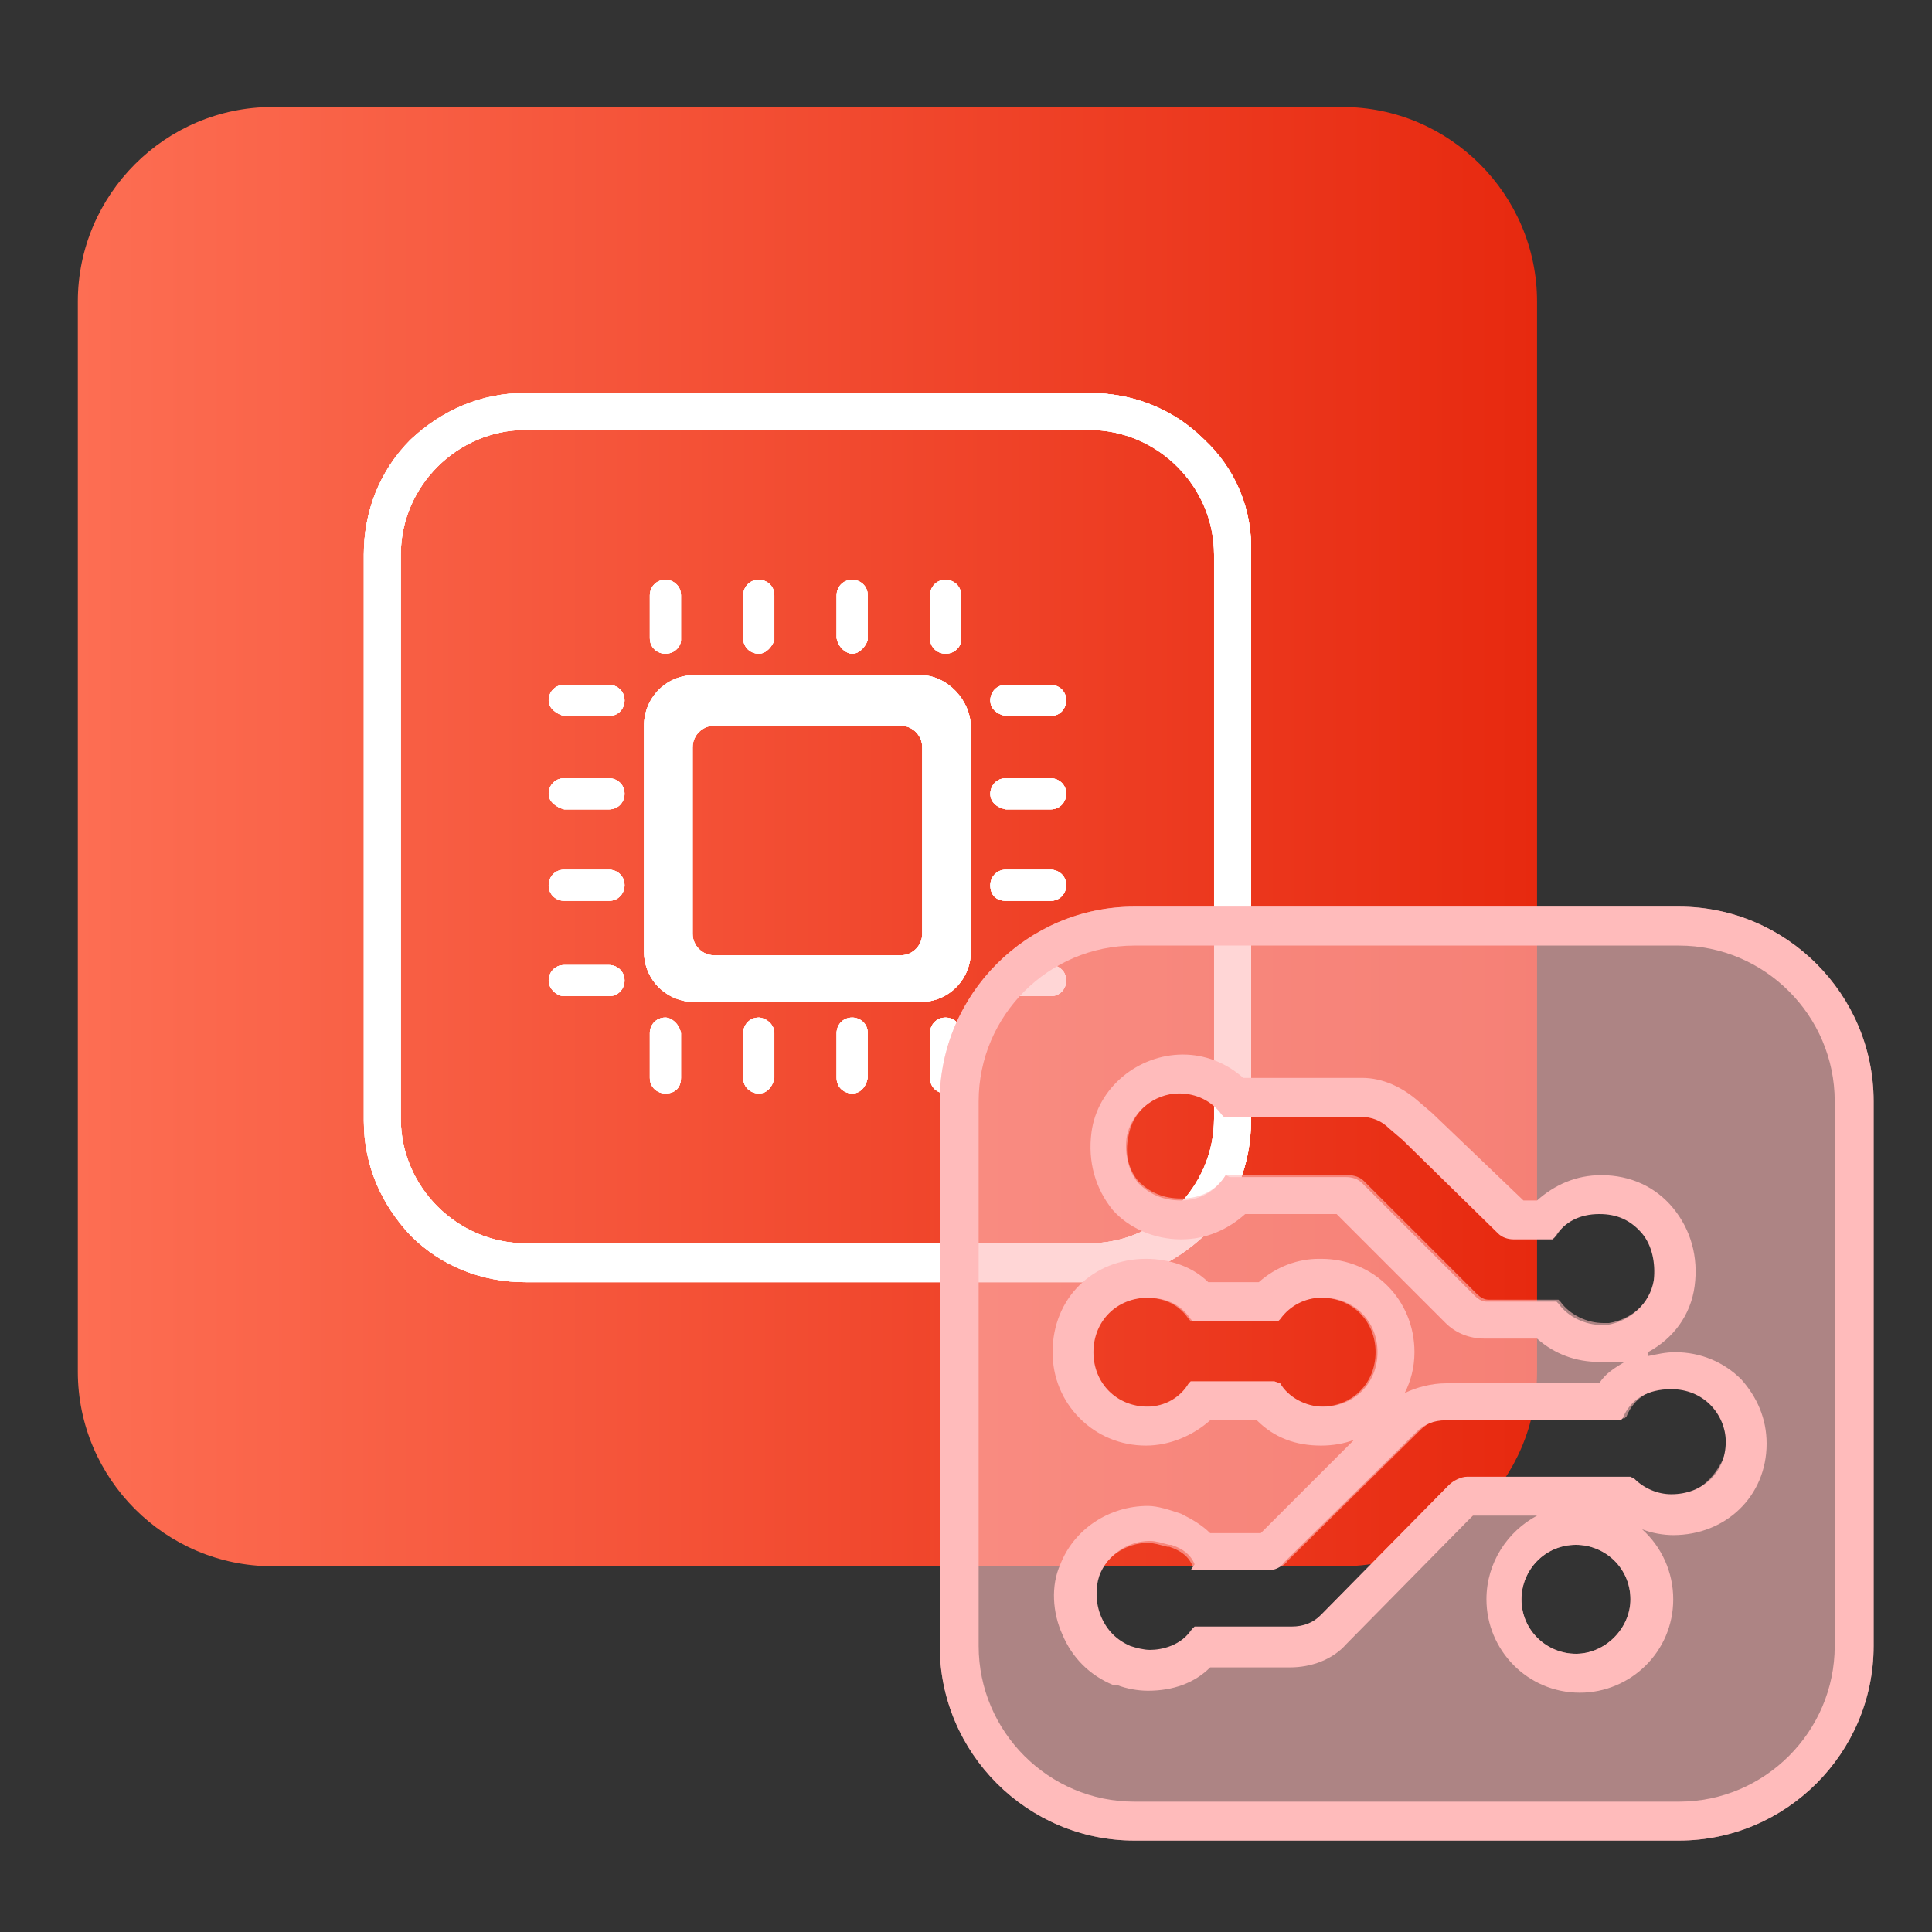 <?xml version="1.0" encoding="utf-8"?>
<!-- Generator: Adobe Illustrator 25.2.1, SVG Export Plug-In . SVG Version: 6.00 Build 0)  -->
<svg version="1.1" id="图层_1" xmlns="http://www.w3.org/2000/svg" xmlns:xlink="http://www.w3.org/1999/xlink" x="0px" y="0px"
	 viewBox="0 0 99.3 99.3" style="enable-background:new 0 0 99.3 99.3;" xml:space="preserve">
<rect x="0" y="0" width="99.3" height="99.3" fill="#333333" stroke="none"/>
<style type="text/css">
	.st0{fill:url(#icon-InDrive3.svg_1_);}
	.st1{fill:#A1C6EB;}
	.st2{fill:#FFFFFF;fill-opacity:0.757;}
	.st3{opacity:0.6;fill:#FFBBBB;enable-background:new    ;}
	.st4{enable-background:new    ;}
	.st5{fill:#FFBBBB;}
</style>
<linearGradient id="icon-InDrive3.svg_1_" gradientUnits="userSpaceOnUse" x1="4" y1="-2277" x2="79" y2="-2277" gradientTransform="matrix(1 0 0 -1 0 -2234)">
	<stop  offset="0" style="stop-color:#FD6E53"/>
	<stop  offset="1" style="stop-color:#E7290F"/>
</linearGradient>
<path id="icon-InDrive3.svg" class="st0" d="M14,5.5h55c5.5,0,10,4.5,10,10v55c0,5.5-4.5,10-10,10H14c-5.5,0-10-4.5-10-10v-55
	C4,10,8.5,5.5,14,5.5z"/>
<path class="st1" d="M60.1,70.5C60.1,70.5,60.1,70.6,60.1,70.5L60.1,70.5L60.1,70.5"/>
<g>
	<path class="st2" d="M31.3,44.7H29c-0.5,0-0.8,0.4-0.8,0.8c0,0.5,0.4,0.8,0.8,0.8h2.3c0.5,0,0.8-0.4,0.8-0.8
		C32.1,45,31.7,44.7,31.3,44.7z"/>
	<path class="st2" d="M31.3,40H29c-0.5,0-0.8,0.4-0.8,0.8c0,0.4,0.4,0.7,0.8,0.8h2.3c0.5,0,0.8-0.4,0.8-0.8
		C32.1,40.3,31.7,40,31.3,40z"/>
	<path class="st2" d="M31.3,35.2H29c-0.5,0-0.8,0.4-0.8,0.8c0,0.4,0.4,0.7,0.8,0.8h2.3c0.5,0,0.8-0.4,0.8-0.8
		C32.1,35.5,31.7,35.2,31.3,35.2z"/>
	<path class="st2" d="M48.6,33.6c0.5,0,0.8-0.4,0.8-0.7v-2.3c0-0.5-0.4-0.8-0.8-0.8c-0.5,0-0.8,0.4-0.8,0.8v2.2
		C47.8,33.3,48.2,33.6,48.6,33.6z"/>
	<path class="st2" d="M34.2,52.3c-0.5,0-0.8,0.4-0.8,0.8v2.3c0,0.5,0.4,0.8,0.8,0.8c0.5,0,0.8-0.3,0.8-0.8v-2.3
		C34.9,52.6,34.5,52.3,34.2,52.3z"/>
	<path class="st2" d="M43.8,33.6c0.4,0,0.7-0.4,0.8-0.7v-2.3c0-0.5-0.4-0.8-0.8-0.8c-0.5,0-0.8,0.4-0.8,0.8v2.2
		C43.1,33.3,43.5,33.6,43.8,33.6z"/>
	<path class="st2" d="M39,33.6c0.4,0,0.7-0.4,0.8-0.7v-2.3c0-0.5-0.4-0.8-0.8-0.8c-0.5,0-0.8,0.4-0.8,0.8v2.2
		C38.2,33.3,38.6,33.6,39,33.6z"/>
	<path class="st2" d="M34.2,33.6c0.5,0,0.8-0.4,0.8-0.7v-2.3c0-0.5-0.4-0.8-0.8-0.8c-0.5,0-0.8,0.4-0.8,0.8v2.2
		C33.4,33.3,33.8,33.6,34.2,33.6z"/>
	<path class="st2" d="M31.3,49.6H29c-0.5,0-0.8,0.4-0.8,0.8c0,0.4,0.4,0.8,0.8,0.8h2.3c0.5,0,0.8-0.4,0.8-0.8
		C32.1,49.9,31.7,49.6,31.3,49.6z"/>
	<path class="st2" d="M48.6,52.3c-0.5,0-0.8,0.4-0.8,0.8v2.3c0,0.5,0.4,0.8,0.8,0.8c0.5,0,0.8-0.3,0.8-0.8v-2.3
		C49.4,52.6,49,52.3,48.6,52.3z"/>
	<path class="st2" d="M54,40h-2.3c-0.5,0-0.8,0.4-0.8,0.8c0,0.4,0.3,0.7,0.8,0.8H54c0.5,0,0.8-0.4,0.8-0.8C54.8,40.3,54.4,40,54,40z
		"/>
	<path class="st2" d="M39,52.3c-0.5,0-0.8,0.4-0.8,0.8v2.3c0,0.5,0.4,0.8,0.8,0.8c0.4,0,0.7-0.3,0.8-0.8v-2.3
		C39.8,52.6,39.3,52.3,39,52.3z"/>
	<path class="st2" d="M54,44.7h-2.3c-0.5,0-0.8,0.4-0.8,0.8c0,0.5,0.3,0.8,0.8,0.8H54c0.5,0,0.8-0.4,0.8-0.8
		C54.8,45,54.4,44.7,54,44.7z"/>
	<path class="st2" d="M54,35.2h-2.3c-0.5,0-0.8,0.4-0.8,0.8c0,0.4,0.3,0.7,0.8,0.8H54c0.5,0,0.8-0.4,0.8-0.8
		C54.8,35.5,54.4,35.2,54,35.2z"/>
	<path class="st2" d="M43.8,52.3c-0.5,0-0.8,0.4-0.8,0.8v2.3c0,0.5,0.4,0.8,0.8,0.8s0.7-0.3,0.8-0.8v-2.3
		C44.6,52.6,44.2,52.3,43.8,52.3z"/>
	<path class="st2" d="M54,49.6h-2.3c-0.5,0-0.8,0.4-0.8,0.8c0,0.4,0.3,0.8,0.8,0.8H54c0.5,0,0.8-0.4,0.8-0.8
		C54.8,49.9,54.4,49.6,54,49.6z"/>
	<path class="st2" d="M47.3,34.7H35.7c-1.5,0-2.6,1.2-2.6,2.6v11.6c0,1.5,1.2,2.6,2.6,2.6h11.6c1.5,0,2.6-1.2,2.6-2.6V37.4
		C49.9,36,48.7,34.7,47.3,34.7z M47.4,48c0,0.6-0.5,1.1-1.1,1.1h-9.6c-0.6,0-1.1-0.5-1.1-1.1v-9.6c0-0.6,0.5-1.1,1.1-1.1h9.6
		c0.6,0,1.1,0.5,1.1,1.1V48z"/>
	<path class="st2" d="M61.9,22.6c-1.6-1.6-3.7-2.4-5.9-2.4H27c-2.3,0-4.3,0.9-5.9,2.4c-1.6,1.6-2.4,3.7-2.4,5.9v29.1
		c0,2.3,0.9,4.3,2.4,5.9c1.6,1.6,3.7,2.4,5.9,2.4H56c2.3,0,4.3-0.9,5.9-2.4c1.6-1.6,2.4-3.7,2.4-5.9V28.5
		C64.4,26.2,63.5,24.1,61.9,22.6z M62.4,57.5c0,3.5-2.9,6.4-6.4,6.4H27c-3.5,0-6.4-2.9-6.4-6.4V28.5c0-3.5,2.9-6.4,6.4-6.4H56
		c3.5,0,6.4,2.9,6.4,6.4V57.5z"/>
</g>
<g>
	<path class="st2" d="M31.3,44.7H29c-0.5,0-0.8,0.4-0.8,0.8c0,0.5,0.4,0.8,0.8,0.8h2.3c0.5,0,0.8-0.4,0.8-0.8
		C32.1,45,31.7,44.7,31.3,44.7z"/>
	<path class="st2" d="M31.3,40H29c-0.5,0-0.8,0.4-0.8,0.8c0,0.4,0.4,0.7,0.8,0.8h2.3c0.5,0,0.8-0.4,0.8-0.8
		C32.1,40.3,31.7,40,31.3,40z"/>
	<path class="st2" d="M31.3,35.2H29c-0.5,0-0.8,0.4-0.8,0.8c0,0.4,0.4,0.7,0.8,0.8h2.3c0.5,0,0.8-0.4,0.8-0.8
		C32.1,35.5,31.7,35.2,31.3,35.2z"/>
	<path class="st2" d="M48.6,33.6c0.5,0,0.8-0.4,0.8-0.7v-2.3c0-0.5-0.4-0.8-0.8-0.8c-0.5,0-0.8,0.4-0.8,0.8v2.2
		C47.8,33.3,48.2,33.6,48.6,33.6z"/>
	<path class="st2" d="M34.2,52.3c-0.5,0-0.8,0.4-0.8,0.8v2.3c0,0.5,0.4,0.8,0.8,0.8c0.5,0,0.8-0.3,0.8-0.8v-2.3
		C34.9,52.6,34.5,52.3,34.2,52.3z"/>
	<path class="st2" d="M43.8,33.6c0.4,0,0.7-0.4,0.8-0.7v-2.3c0-0.5-0.4-0.8-0.8-0.8c-0.5,0-0.8,0.4-0.8,0.8v2.2
		C43.1,33.3,43.5,33.6,43.8,33.6z"/>
	<path class="st2" d="M39,33.6c0.4,0,0.7-0.4,0.8-0.7v-2.3c0-0.5-0.4-0.8-0.8-0.8c-0.5,0-0.8,0.4-0.8,0.8v2.2
		C38.2,33.3,38.6,33.6,39,33.6z"/>
	<path class="st2" d="M34.2,33.6c0.5,0,0.8-0.4,0.8-0.7v-2.3c0-0.5-0.4-0.8-0.8-0.8c-0.5,0-0.8,0.4-0.8,0.8v2.2
		C33.4,33.3,33.8,33.6,34.2,33.6z"/>
	<path class="st2" d="M31.3,49.6H29c-0.5,0-0.8,0.4-0.8,0.8c0,0.4,0.4,0.8,0.8,0.8h2.3c0.5,0,0.8-0.4,0.8-0.8
		C32.1,49.9,31.7,49.6,31.3,49.6z"/>
	<path class="st2" d="M48.6,52.3c-0.5,0-0.8,0.4-0.8,0.8v2.3c0,0.5,0.4,0.8,0.8,0.8c0.5,0,0.8-0.3,0.8-0.8v-2.3
		C49.4,52.6,49,52.3,48.6,52.3z"/>
	<path class="st2" d="M54,40h-2.3c-0.5,0-0.8,0.4-0.8,0.8c0,0.4,0.3,0.7,0.8,0.8H54c0.5,0,0.8-0.4,0.8-0.8C54.8,40.3,54.4,40,54,40z
		"/>
	<path class="st2" d="M39,52.3c-0.5,0-0.8,0.4-0.8,0.8v2.3c0,0.5,0.4,0.8,0.8,0.8c0.4,0,0.7-0.3,0.8-0.8v-2.3
		C39.8,52.6,39.3,52.3,39,52.3z"/>
	<path class="st2" d="M54,44.7h-2.3c-0.5,0-0.8,0.4-0.8,0.8c0,0.5,0.3,0.8,0.8,0.8H54c0.5,0,0.8-0.4,0.8-0.8
		C54.8,45,54.4,44.7,54,44.7z"/>
	<path class="st2" d="M54,35.2h-2.3c-0.5,0-0.8,0.4-0.8,0.8c0,0.4,0.3,0.7,0.8,0.8H54c0.5,0,0.8-0.4,0.8-0.8
		C54.8,35.5,54.4,35.2,54,35.2z"/>
	<path class="st2" d="M43.8,52.3c-0.5,0-0.8,0.4-0.8,0.8v2.3c0,0.5,0.4,0.8,0.8,0.8s0.7-0.3,0.8-0.8v-2.3
		C44.6,52.6,44.2,52.3,43.8,52.3z"/>
	<path class="st2" d="M54,49.6h-2.3c-0.5,0-0.8,0.4-0.8,0.8c0,0.4,0.3,0.8,0.8,0.8H54c0.5,0,0.8-0.4,0.8-0.8
		C54.8,49.9,54.4,49.6,54,49.6z"/>
	<path class="st2" d="M47.3,34.7H35.7c-1.5,0-2.6,1.2-2.6,2.6v11.6c0,1.5,1.2,2.6,2.6,2.6h11.6c1.5,0,2.6-1.2,2.6-2.6V37.4
		C49.9,36,48.7,34.7,47.3,34.7z M47.4,48c0,0.6-0.5,1.1-1.1,1.1h-9.6c-0.6,0-1.1-0.5-1.1-1.1v-9.6c0-0.6,0.5-1.1,1.1-1.1h9.6
		c0.6,0,1.1,0.5,1.1,1.1V48z"/>
	<path class="st2" d="M61.9,22.6c-1.6-1.6-3.7-2.4-5.9-2.4H27c-2.3,0-4.3,0.9-5.9,2.4c-1.6,1.6-2.4,3.7-2.4,5.9v29.1
		c0,2.3,0.9,4.3,2.4,5.9c1.6,1.6,3.7,2.4,5.9,2.4H56c2.3,0,4.3-0.9,5.9-2.4c1.6-1.6,2.4-3.7,2.4-5.9V28.5
		C64.4,26.2,63.5,24.1,61.9,22.6z M62.4,57.5c0,3.5-2.9,6.4-6.4,6.4H27c-3.5,0-6.4-2.9-6.4-6.4V28.5c0-3.5,2.9-6.4,6.4-6.4H56
		c3.5,0,6.4,2.9,6.4,6.4V57.5z"/>
</g>
<g>
	<path class="st2" d="M31.3,44.7H29c-0.5,0-0.8,0.4-0.8,0.8c0,0.5,0.4,0.8,0.8,0.8h2.3c0.5,0,0.8-0.4,0.8-0.8
		C32.1,45,31.7,44.7,31.3,44.7z"/>
	<path class="st2" d="M31.3,40H29c-0.5,0-0.8,0.4-0.8,0.8c0,0.4,0.4,0.7,0.8,0.8h2.3c0.5,0,0.8-0.4,0.8-0.8
		C32.1,40.3,31.7,40,31.3,40z"/>
	<path class="st2" d="M31.3,35.2H29c-0.5,0-0.8,0.4-0.8,0.8c0,0.4,0.4,0.7,0.8,0.8h2.3c0.5,0,0.8-0.4,0.8-0.8
		C32.1,35.5,31.7,35.2,31.3,35.2z"/>
	<path class="st2" d="M48.6,33.6c0.5,0,0.8-0.4,0.8-0.7v-2.3c0-0.5-0.4-0.8-0.8-0.8c-0.5,0-0.8,0.4-0.8,0.8v2.2
		C47.8,33.3,48.2,33.6,48.6,33.6z"/>
	<path class="st2" d="M34.2,52.3c-0.5,0-0.8,0.4-0.8,0.8v2.3c0,0.5,0.4,0.8,0.8,0.8c0.5,0,0.8-0.3,0.8-0.8v-2.3
		C34.9,52.6,34.5,52.3,34.2,52.3z"/>
	<path class="st2" d="M43.8,33.6c0.4,0,0.7-0.4,0.8-0.7v-2.3c0-0.5-0.4-0.8-0.8-0.8c-0.5,0-0.8,0.4-0.8,0.8v2.2
		C43.1,33.3,43.5,33.6,43.8,33.6z"/>
	<path class="st2" d="M39,33.6c0.4,0,0.7-0.4,0.8-0.7v-2.3c0-0.5-0.4-0.8-0.8-0.8c-0.5,0-0.8,0.4-0.8,0.8v2.2
		C38.2,33.3,38.6,33.6,39,33.6z"/>
	<path class="st2" d="M34.2,33.6c0.5,0,0.8-0.4,0.8-0.7v-2.3c0-0.5-0.4-0.8-0.8-0.8c-0.5,0-0.8,0.4-0.8,0.8v2.2
		C33.4,33.3,33.8,33.6,34.2,33.6z"/>
	<path class="st2" d="M31.3,49.6H29c-0.5,0-0.8,0.4-0.8,0.8c0,0.4,0.4,0.8,0.8,0.8h2.3c0.5,0,0.8-0.4,0.8-0.8
		C32.1,49.9,31.7,49.6,31.3,49.6z"/>
	<path class="st2" d="M48.6,52.3c-0.5,0-0.8,0.4-0.8,0.8v2.3c0,0.5,0.4,0.8,0.8,0.8c0.5,0,0.8-0.3,0.8-0.8v-2.3
		C49.4,52.6,49,52.3,48.6,52.3z"/>
	<path class="st2" d="M54,40h-2.3c-0.5,0-0.8,0.4-0.8,0.8c0,0.4,0.3,0.7,0.8,0.8H54c0.5,0,0.8-0.4,0.8-0.8C54.8,40.3,54.4,40,54,40z
		"/>
	<path class="st2" d="M39,52.3c-0.5,0-0.8,0.4-0.8,0.8v2.3c0,0.5,0.4,0.8,0.8,0.8c0.4,0,0.7-0.3,0.8-0.8v-2.3
		C39.8,52.6,39.3,52.3,39,52.3z"/>
	<path class="st2" d="M54,44.7h-2.3c-0.5,0-0.8,0.4-0.8,0.8c0,0.5,0.3,0.8,0.8,0.8H54c0.5,0,0.8-0.4,0.8-0.8
		C54.8,45,54.4,44.7,54,44.7z"/>
	<path class="st2" d="M54,35.2h-2.3c-0.5,0-0.8,0.4-0.8,0.8c0,0.4,0.3,0.7,0.8,0.8H54c0.5,0,0.8-0.4,0.8-0.8
		C54.8,35.5,54.4,35.2,54,35.2z"/>
	<path class="st2" d="M43.8,52.3c-0.5,0-0.8,0.4-0.8,0.8v2.3c0,0.5,0.4,0.8,0.8,0.8s0.7-0.3,0.8-0.8v-2.3
		C44.6,52.6,44.2,52.3,43.8,52.3z"/>
	<path class="st2" d="M54,49.6h-2.3c-0.5,0-0.8,0.4-0.8,0.8c0,0.4,0.3,0.8,0.8,0.8H54c0.5,0,0.8-0.4,0.8-0.8
		C54.8,49.9,54.4,49.6,54,49.6z"/>
	<path class="st2" d="M47.3,34.7H35.7c-1.5,0-2.6,1.2-2.6,2.6v11.6c0,1.5,1.2,2.6,2.6,2.6h11.6c1.5,0,2.6-1.2,2.6-2.6V37.4
		C49.9,36,48.7,34.7,47.3,34.7z M47.4,48c0,0.6-0.5,1.1-1.1,1.1h-9.6c-0.6,0-1.1-0.5-1.1-1.1v-9.6c0-0.6,0.5-1.1,1.1-1.1h9.6
		c0.6,0,1.1,0.5,1.1,1.1V48z"/>
	<path class="st2" d="M61.9,22.6c-1.6-1.6-3.7-2.4-5.9-2.4H27c-2.3,0-4.3,0.9-5.9,2.4c-1.6,1.6-2.4,3.7-2.4,5.9v29.1
		c0,2.3,0.9,4.3,2.4,5.9c1.6,1.6,3.7,2.4,5.9,2.4H56c2.3,0,4.3-0.9,5.9-2.4c1.6-1.6,2.4-3.7,2.4-5.9V28.5
		C64.4,26.2,63.5,24.1,61.9,22.6z M62.4,57.5c0,3.5-2.9,6.4-6.4,6.4H27c-3.5,0-6.4-2.9-6.4-6.4V28.5c0-3.5,2.9-6.4,6.4-6.4H56
		c3.5,0,6.4,2.9,6.4,6.4V57.5z"/>
</g>
<g>
	<path class="st2" d="M31.3,44.7H29c-0.5,0-0.8,0.4-0.8,0.8c0,0.5,0.4,0.8,0.8,0.8h2.3c0.5,0,0.8-0.4,0.8-0.8
		C32.1,45,31.7,44.7,31.3,44.7z"/>
	<path class="st2" d="M31.3,40H29c-0.5,0-0.8,0.4-0.8,0.8c0,0.4,0.4,0.7,0.8,0.8h2.3c0.5,0,0.8-0.4,0.8-0.8
		C32.1,40.3,31.7,40,31.3,40z"/>
	<path class="st2" d="M31.3,35.2H29c-0.5,0-0.8,0.4-0.8,0.8c0,0.4,0.4,0.7,0.8,0.8h2.3c0.5,0,0.8-0.4,0.8-0.8
		C32.1,35.5,31.7,35.2,31.3,35.2z"/>
	<path class="st2" d="M48.6,33.6c0.5,0,0.8-0.4,0.8-0.7v-2.3c0-0.5-0.4-0.8-0.8-0.8c-0.5,0-0.8,0.4-0.8,0.8v2.2
		C47.8,33.3,48.2,33.6,48.6,33.6z"/>
	<path class="st2" d="M34.2,52.3c-0.5,0-0.8,0.4-0.8,0.8v2.3c0,0.5,0.4,0.8,0.8,0.8c0.5,0,0.8-0.3,0.8-0.8v-2.3
		C34.9,52.6,34.5,52.3,34.2,52.3z"/>
	<path class="st2" d="M43.8,33.6c0.4,0,0.7-0.4,0.8-0.7v-2.3c0-0.5-0.4-0.8-0.8-0.8c-0.5,0-0.8,0.4-0.8,0.8v2.2
		C43.1,33.3,43.5,33.6,43.8,33.6z"/>
	<path class="st2" d="M39,33.6c0.4,0,0.7-0.4,0.8-0.7v-2.3c0-0.5-0.4-0.8-0.8-0.8c-0.5,0-0.8,0.4-0.8,0.8v2.2
		C38.2,33.3,38.6,33.6,39,33.6z"/>
	<path class="st2" d="M34.2,33.6c0.5,0,0.8-0.4,0.8-0.7v-2.3c0-0.5-0.4-0.8-0.8-0.8c-0.5,0-0.8,0.4-0.8,0.8v2.2
		C33.4,33.3,33.8,33.6,34.2,33.6z"/>
	<path class="st2" d="M31.3,49.6H29c-0.5,0-0.8,0.4-0.8,0.8c0,0.4,0.4,0.8,0.8,0.8h2.3c0.5,0,0.8-0.4,0.8-0.8
		C32.1,49.9,31.7,49.6,31.3,49.6z"/>
	<path class="st2" d="M48.6,52.3c-0.5,0-0.8,0.4-0.8,0.8v2.3c0,0.5,0.4,0.8,0.8,0.8c0.5,0,0.8-0.3,0.8-0.8v-2.3
		C49.4,52.6,49,52.3,48.6,52.3z"/>
	<path class="st2" d="M54,40h-2.3c-0.5,0-0.8,0.4-0.8,0.8c0,0.4,0.3,0.7,0.8,0.8H54c0.5,0,0.8-0.4,0.8-0.8C54.8,40.3,54.4,40,54,40z
		"/>
	<path class="st2" d="M39,52.3c-0.5,0-0.8,0.4-0.8,0.8v2.3c0,0.5,0.4,0.8,0.8,0.8c0.4,0,0.7-0.3,0.8-0.8v-2.3
		C39.8,52.6,39.3,52.3,39,52.3z"/>
	<path class="st2" d="M54,44.7h-2.3c-0.5,0-0.8,0.4-0.8,0.8c0,0.5,0.3,0.8,0.8,0.8H54c0.5,0,0.8-0.4,0.8-0.8
		C54.8,45,54.4,44.7,54,44.7z"/>
	<path class="st2" d="M54,35.2h-2.3c-0.5,0-0.8,0.4-0.8,0.8c0,0.4,0.3,0.7,0.8,0.8H54c0.5,0,0.8-0.4,0.8-0.8
		C54.8,35.5,54.4,35.2,54,35.2z"/>
	<path class="st2" d="M43.8,52.3c-0.5,0-0.8,0.4-0.8,0.8v2.3c0,0.5,0.4,0.8,0.8,0.8s0.7-0.3,0.8-0.8v-2.3
		C44.6,52.6,44.2,52.3,43.8,52.3z"/>
	<path class="st2" d="M54,49.6h-2.3c-0.5,0-0.8,0.4-0.8,0.8c0,0.4,0.3,0.8,0.8,0.8H54c0.5,0,0.8-0.4,0.8-0.8
		C54.8,49.9,54.4,49.6,54,49.6z"/>
	<path class="st2" d="M47.3,34.7H35.7c-1.5,0-2.6,1.2-2.6,2.6v11.6c0,1.5,1.2,2.6,2.6,2.6h11.6c1.5,0,2.6-1.2,2.6-2.6V37.4
		C49.9,36,48.7,34.7,47.3,34.7z M47.4,48c0,0.6-0.5,1.1-1.1,1.1h-9.6c-0.6,0-1.1-0.5-1.1-1.1v-9.6c0-0.6,0.5-1.1,1.1-1.1h9.6
		c0.6,0,1.1,0.5,1.1,1.1V48z"/>
	<path class="st2" d="M61.9,22.6c-1.6-1.6-3.7-2.4-5.9-2.4H27c-2.3,0-4.3,0.9-5.9,2.4c-1.6,1.6-2.4,3.7-2.4,5.9v29.1
		c0,2.3,0.9,4.3,2.4,5.9c1.6,1.6,3.7,2.4,5.9,2.4H56c2.3,0,4.3-0.9,5.9-2.4c1.6-1.6,2.4-3.7,2.4-5.9V28.5
		C64.4,26.2,63.5,24.1,61.9,22.6z M62.4,57.5c0,3.5-2.9,6.4-6.4,6.4H27c-3.5,0-6.4-2.9-6.4-6.4V28.5c0-3.5,2.9-6.4,6.4-6.4H56
		c3.5,0,6.4,2.9,6.4,6.4V57.5z"/>
</g>
<g>
	<path class="st2" d="M31.3,44.7H29c-0.5,0-0.8,0.4-0.8,0.8c0,0.5,0.4,0.8,0.8,0.8h2.3c0.5,0,0.8-0.4,0.8-0.8
		C32.1,45,31.7,44.7,31.3,44.7z"/>
	<path class="st2" d="M31.3,40H29c-0.5,0-0.8,0.4-0.8,0.8c0,0.4,0.4,0.7,0.8,0.8h2.3c0.5,0,0.8-0.4,0.8-0.8
		C32.1,40.3,31.7,40,31.3,40z"/>
	<path class="st2" d="M31.3,35.2H29c-0.5,0-0.8,0.4-0.8,0.8c0,0.4,0.4,0.7,0.8,0.8h2.3c0.5,0,0.8-0.4,0.8-0.8
		C32.1,35.5,31.7,35.2,31.3,35.2z"/>
	<path class="st2" d="M48.6,33.6c0.5,0,0.8-0.4,0.8-0.7v-2.3c0-0.5-0.4-0.8-0.8-0.8c-0.5,0-0.8,0.4-0.8,0.8v2.2
		C47.8,33.3,48.2,33.6,48.6,33.6z"/>
	<path class="st2" d="M34.2,52.3c-0.5,0-0.8,0.4-0.8,0.8v2.3c0,0.5,0.4,0.8,0.8,0.8c0.5,0,0.8-0.3,0.8-0.8v-2.3
		C34.9,52.6,34.5,52.3,34.2,52.3z"/>
	<path class="st2" d="M43.8,33.6c0.4,0,0.7-0.4,0.8-0.7v-2.3c0-0.5-0.4-0.8-0.8-0.8c-0.5,0-0.8,0.4-0.8,0.8v2.2
		C43.1,33.3,43.5,33.6,43.8,33.6z"/>
	<path class="st2" d="M39,33.6c0.4,0,0.7-0.4,0.8-0.7v-2.3c0-0.5-0.4-0.8-0.8-0.8c-0.5,0-0.8,0.4-0.8,0.8v2.2
		C38.2,33.3,38.6,33.6,39,33.6z"/>
	<path class="st2" d="M34.2,33.6c0.5,0,0.8-0.4,0.8-0.7v-2.3c0-0.5-0.4-0.8-0.8-0.8c-0.5,0-0.8,0.4-0.8,0.8v2.2
		C33.4,33.3,33.8,33.6,34.2,33.6z"/>
	<path class="st2" d="M31.3,49.6H29c-0.5,0-0.8,0.4-0.8,0.8c0,0.4,0.4,0.8,0.8,0.8h2.3c0.5,0,0.8-0.4,0.8-0.8
		C32.1,49.9,31.7,49.6,31.3,49.6z"/>
	<path class="st2" d="M48.6,52.3c-0.5,0-0.8,0.4-0.8,0.8v2.3c0,0.5,0.4,0.8,0.8,0.8c0.5,0,0.8-0.3,0.8-0.8v-2.3
		C49.4,52.6,49,52.3,48.6,52.3z"/>
	<path class="st2" d="M54,40h-2.3c-0.5,0-0.8,0.4-0.8,0.8c0,0.4,0.3,0.7,0.8,0.8H54c0.5,0,0.8-0.4,0.8-0.8C54.8,40.3,54.4,40,54,40z
		"/>
	<path class="st2" d="M39,52.3c-0.5,0-0.8,0.4-0.8,0.8v2.3c0,0.5,0.4,0.8,0.8,0.8c0.4,0,0.7-0.3,0.8-0.8v-2.3
		C39.8,52.6,39.3,52.3,39,52.3z"/>
	<path class="st2" d="M54,44.7h-2.3c-0.5,0-0.8,0.4-0.8,0.8c0,0.5,0.3,0.8,0.8,0.8H54c0.5,0,0.8-0.4,0.8-0.8
		C54.8,45,54.4,44.7,54,44.7z"/>
	<path class="st2" d="M54,35.2h-2.3c-0.5,0-0.8,0.4-0.8,0.8c0,0.4,0.3,0.7,0.8,0.8H54c0.5,0,0.8-0.4,0.8-0.8
		C54.8,35.5,54.4,35.2,54,35.2z"/>
	<path class="st2" d="M43.8,52.3c-0.5,0-0.8,0.4-0.8,0.8v2.3c0,0.5,0.4,0.8,0.8,0.8s0.7-0.3,0.8-0.8v-2.3
		C44.6,52.6,44.2,52.3,43.8,52.3z"/>
	<path class="st2" d="M54,49.6h-2.3c-0.5,0-0.8,0.4-0.8,0.8c0,0.4,0.3,0.8,0.8,0.8H54c0.5,0,0.8-0.4,0.8-0.8
		C54.8,49.9,54.4,49.6,54,49.6z"/>
	<path class="st2" d="M47.3,34.7H35.7c-1.5,0-2.6,1.2-2.6,2.6v11.6c0,1.5,1.2,2.6,2.6,2.6h11.6c1.5,0,2.6-1.2,2.6-2.6V37.4
		C49.9,36,48.7,34.7,47.3,34.7z M47.4,48c0,0.6-0.5,1.1-1.1,1.1h-9.6c-0.6,0-1.1-0.5-1.1-1.1v-9.6c0-0.6,0.5-1.1,1.1-1.1h9.6
		c0.6,0,1.1,0.5,1.1,1.1V48z"/>
	<path class="st2" d="M61.9,22.6c-1.6-1.6-3.7-2.4-5.9-2.4H27c-2.3,0-4.3,0.9-5.9,2.4c-1.6,1.6-2.4,3.7-2.4,5.9v29.1
		c0,2.3,0.9,4.3,2.4,5.9c1.6,1.6,3.7,2.4,5.9,2.4H56c2.3,0,4.3-0.9,5.9-2.4c1.6-1.6,2.4-3.7,2.4-5.9V28.5
		C64.4,26.2,63.5,24.1,61.9,22.6z M62.4,57.5c0,3.5-2.9,6.4-6.4,6.4H27c-3.5,0-6.4-2.9-6.4-6.4V28.5c0-3.5,2.9-6.4,6.4-6.4H56
		c3.5,0,6.4,2.9,6.4,6.4V57.5z"/>
</g>
<path class="st3" d="M86.3,46.6h-28c-5.5,0-10,4.5-10,10v28c0,5.5,4.5,10,10,10h28c5.5,0,10-4.5,10-10v-28
	C96.3,51.1,91.8,46.6,86.3,46.6z M58,58.4c0.2-1.3,1.4-2.3,2.7-2.3c0.9,0,1.7,0.4,2.2,1.1l0.1,0.1h7c0.6,0,1.1,0.2,1.5,0.6l0.7,0.6
	l4.9,4.8c0.2,0.2,0.5,0.3,0.8,0.3h2l0.1-0.1c0.5-0.8,1.3-1.2,2.3-1.2c0.9,0,1.6,0.3,2.2,1c0.5,0.6,0.7,1.5,0.6,2.4
	c-0.2,1.2-1.2,2.1-2.4,2.3v0l-0.3,0c-0.8,0-1.7-0.4-2.2-1.1l-0.1-0.1h-3.6c-0.2,0-0.4-0.1-0.6-0.3l-5.8-5.8
	c-0.2-0.2-0.5-0.3-0.8-0.3h-6L63,60.4c-0.5,0.8-1.3,1.2-2.3,1.2c-0.9,0-1.6-0.3-2.2-0.9C58,60.1,57.8,59.3,58,58.4z M58.9,66.7
	c0.7,0,1.6,0.2,2.2,1.1l0.1,0.1h4.4l0.1-0.1c0.5-0.7,1.3-1.1,2.1-1.1h0.1c1.6,0,2.8,1.2,2.8,2.8c0,1.6-1.2,2.8-2.8,2.8h0
	c-0.9,0-1.8-0.5-2.2-1.2L65.5,71h-4.3l-0.1,0.1c-0.5,0.8-1.3,1.2-2.2,1.2c-0.8,0-1.5-0.3-2-0.8c-0.5-0.5-0.8-1.2-0.8-2
	C56.1,67.9,57.3,66.7,58.9,66.7z M81,85c-1.5,0-2.8-1.2-2.8-2.8c0-1.5,1.2-2.8,2.8-2.8c1.5,0,2.8,1.2,2.8,2.8
	C83.8,83.7,82.5,85,81,85z M85.8,76.9c-0.7,0-1.4-0.3-1.9-0.8l0,0l-0.2-0.1h-8.4c-0.3,0-0.7,0.2-0.9,0.4l-6.6,6.7
	c-0.4,0.4-0.9,0.6-1.5,0.6h-5l-0.1,0.1c-0.6,0.9-1.6,1.1-2.2,1.1c-0.3,0-0.7-0.1-1-0.2c-0.7-0.3-1.2-0.8-1.5-1.5
	c-0.3-0.7-0.3-1.5-0.1-2.1c0.4-1.1,1.5-1.8,2.6-1.8c0.3,0,0.6,0.1,1,0.2l0.1,0c0.6,0.2,1,0.5,1.2,1l0.1,0.1h4c0.3,0,0.6-0.1,0.8-0.4
	l6.8-6.7c0.4-0.4,0.9-0.6,1.5-0.6h9l0.1-0.1c0.4-1,1.3-1.5,2.5-1.5c0.8,0,1.5,0.3,2,0.8c0.5,0.5,0.8,1.2,0.8,1.9
	C88.5,75.7,87.4,76.9,85.8,76.9z"/>
<g class="st4">
	<path class="st5" d="M86.3,48.6c4.4,0,8,3.6,8,8v28c0,4.4-3.6,8-8,8h-28c-4.4,0-8-3.6-8-8v-28c0-4.4,3.6-8,8-8H86.3 M60.7,63.7
		c1.3,0,2.4-0.5,3.3-1.3h4.7l5.6,5.6c0.5,0.5,1.2,0.8,2,0.8H79c0.9,0.8,2,1.2,3.2,1.2c0,0,0,0,0,0l0.3,0l1,0c-0.5,0.3-1,0.6-1.3,1.1
		h-7.9c-0.7,0-1.5,0.2-2.1,0.5c0.3-0.6,0.5-1.3,0.5-2.1c0-2.7-2.1-4.8-4.8-4.8h-0.1c-1.1,0-2.2,0.4-3.1,1.2h-2.6
		c-0.8-0.8-2-1.2-3.2-1.2c-2.7,0-4.8,2-4.8,4.8c0,1.3,0.5,2.5,1.4,3.4c0.9,0.9,2.1,1.4,3.4,1.4c1.2,0,2.4-0.5,3.3-1.3h2.4
		c0.9,0.9,2,1.3,3.3,1.3c0.6,0,1.2-0.1,1.7-0.3l-4.8,4.8h-2.6c-0.4-0.4-0.9-0.7-1.5-1l0,0l0,0l0,0c-0.6-0.2-1.2-0.4-1.7-0.4
		c-2,0-3.8,1.2-4.5,3c-0.5,1.1-0.4,2.5,0.1,3.6c0.5,1.2,1.4,2.1,2.6,2.6l0.1,0l0.1,0c0.5,0.2,1.1,0.3,1.6,0.3c1.3,0,2.4-0.4,3.2-1.2
		h4.1c1.1,0,2.2-0.4,2.9-1.2l6.5-6.6h3.3c-1.5,0.8-2.6,2.4-2.6,4.3c0,2.6,2.1,4.8,4.8,4.8c2.6,0,4.8-2.1,4.8-4.8
		c0-1.4-0.6-2.7-1.6-3.6c0.5,0.2,1.1,0.3,1.6,0.3c2.7,0,4.8-2,4.8-4.7c0-1.3-0.5-2.4-1.3-3.3c-0.9-0.9-2.1-1.4-3.4-1.4
		c-0.5,0-0.9,0.1-1.4,0.2v-0.2c1.3-0.7,2.2-1.9,2.4-3.4c0.2-1.5-0.2-2.9-1.1-4c-0.9-1.1-2.2-1.7-3.7-1.7c-1.3,0-2.4,0.5-3.3,1.3
		h-0.7l-4.7-4.5l-0.7-0.6c-0.8-0.7-1.8-1.2-2.9-1.2h-6.1c-0.9-0.8-2-1.2-3.1-1.2c-2.3,0-4.4,1.7-4.7,4c-0.2,1.5,0.2,2.9,1.1,4
		C58,63.1,59.3,63.7,60.7,63.7 M86.3,46.6h-28c-5.5,0-10,4.5-10,10v28c0,5.5,4.5,10,10,10h28c5.5,0,10-4.5,10-10v-28
		C96.3,51.1,91.8,46.6,86.3,46.6L86.3,46.6z M60.7,61.7c-0.9,0-1.6-0.3-2.2-0.9c-0.5-0.6-0.7-1.5-0.6-2.3c0.2-1.3,1.4-2.3,2.7-2.3
		c0.9,0,1.7,0.4,2.2,1.1l0.1,0.1h7c0.6,0,1.1,0.2,1.5,0.6l0.7,0.6l4.9,4.8c0.2,0.2,0.5,0.3,0.8,0.3h2l0.1-0.1
		c0.5-0.8,1.3-1.2,2.3-1.2c0.9,0,1.6,0.3,2.2,1c0.5,0.6,0.7,1.5,0.6,2.4c-0.2,1.2-1.2,2.1-2.4,2.3v0l-0.3,0c-0.8,0-1.7-0.4-2.2-1.1
		l-0.1-0.1h-3.6c-0.2,0-0.4-0.1-0.6-0.3l-5.8-5.8c-0.2-0.2-0.5-0.3-0.8-0.3h-6L63,60.4C62.5,61.2,61.7,61.7,60.7,61.7L60.7,61.7z
		 M59,72.3c-0.8,0-1.5-0.3-2-0.8c-0.5-0.5-0.8-1.2-0.8-2c0-1.6,1.2-2.8,2.8-2.8c0.7,0,1.6,0.2,2.2,1.1l0.1,0.1h4.4l0.1-0.1
		c0.5-0.7,1.3-1.1,2.1-1.1h0.1c1.6,0,2.8,1.2,2.8,2.8c0,1.6-1.2,2.8-2.8,2.8h0c-0.9,0-1.8-0.5-2.2-1.2L65.5,71h-4.3l-0.1,0.1
		C60.7,71.8,59.9,72.3,59,72.3L59,72.3z M61.2,80.7h4c0.3,0,0.6-0.1,0.8-0.4l6.8-6.7c0.4-0.4,0.9-0.6,1.5-0.6h9l0.1-0.1
		c0.4-1,1.3-1.5,2.5-1.5c0.8,0,1.5,0.3,2,0.8c0.5,0.5,0.8,1.2,0.8,1.9c0,1.6-1.2,2.7-2.8,2.7c-0.7,0-1.4-0.3-1.9-0.8l0,0l-0.2-0.1
		h-8.4c-0.3,0-0.7,0.2-0.9,0.4l-6.6,6.7c-0.4,0.4-0.9,0.6-1.5,0.6h-5l-0.1,0.1c-0.6,0.9-1.6,1.1-2.2,1.1c-0.3,0-0.7-0.1-1-0.2
		c-0.7-0.3-1.2-0.8-1.5-1.5c-0.3-0.7-0.3-1.5-0.1-2.1c0.4-1.1,1.5-1.8,2.6-1.8c0.3,0,0.6,0.1,1,0.2l0.1,0c0.6,0.2,1,0.5,1.2,1
		L61.2,80.7L61.2,80.7z M81,85c-1.5,0-2.8-1.2-2.8-2.8c0-1.5,1.2-2.8,2.8-2.8c1.5,0,2.8,1.2,2.8,2.8C83.8,83.7,82.5,85,81,85L81,85z
		"/>
</g>
</svg>
